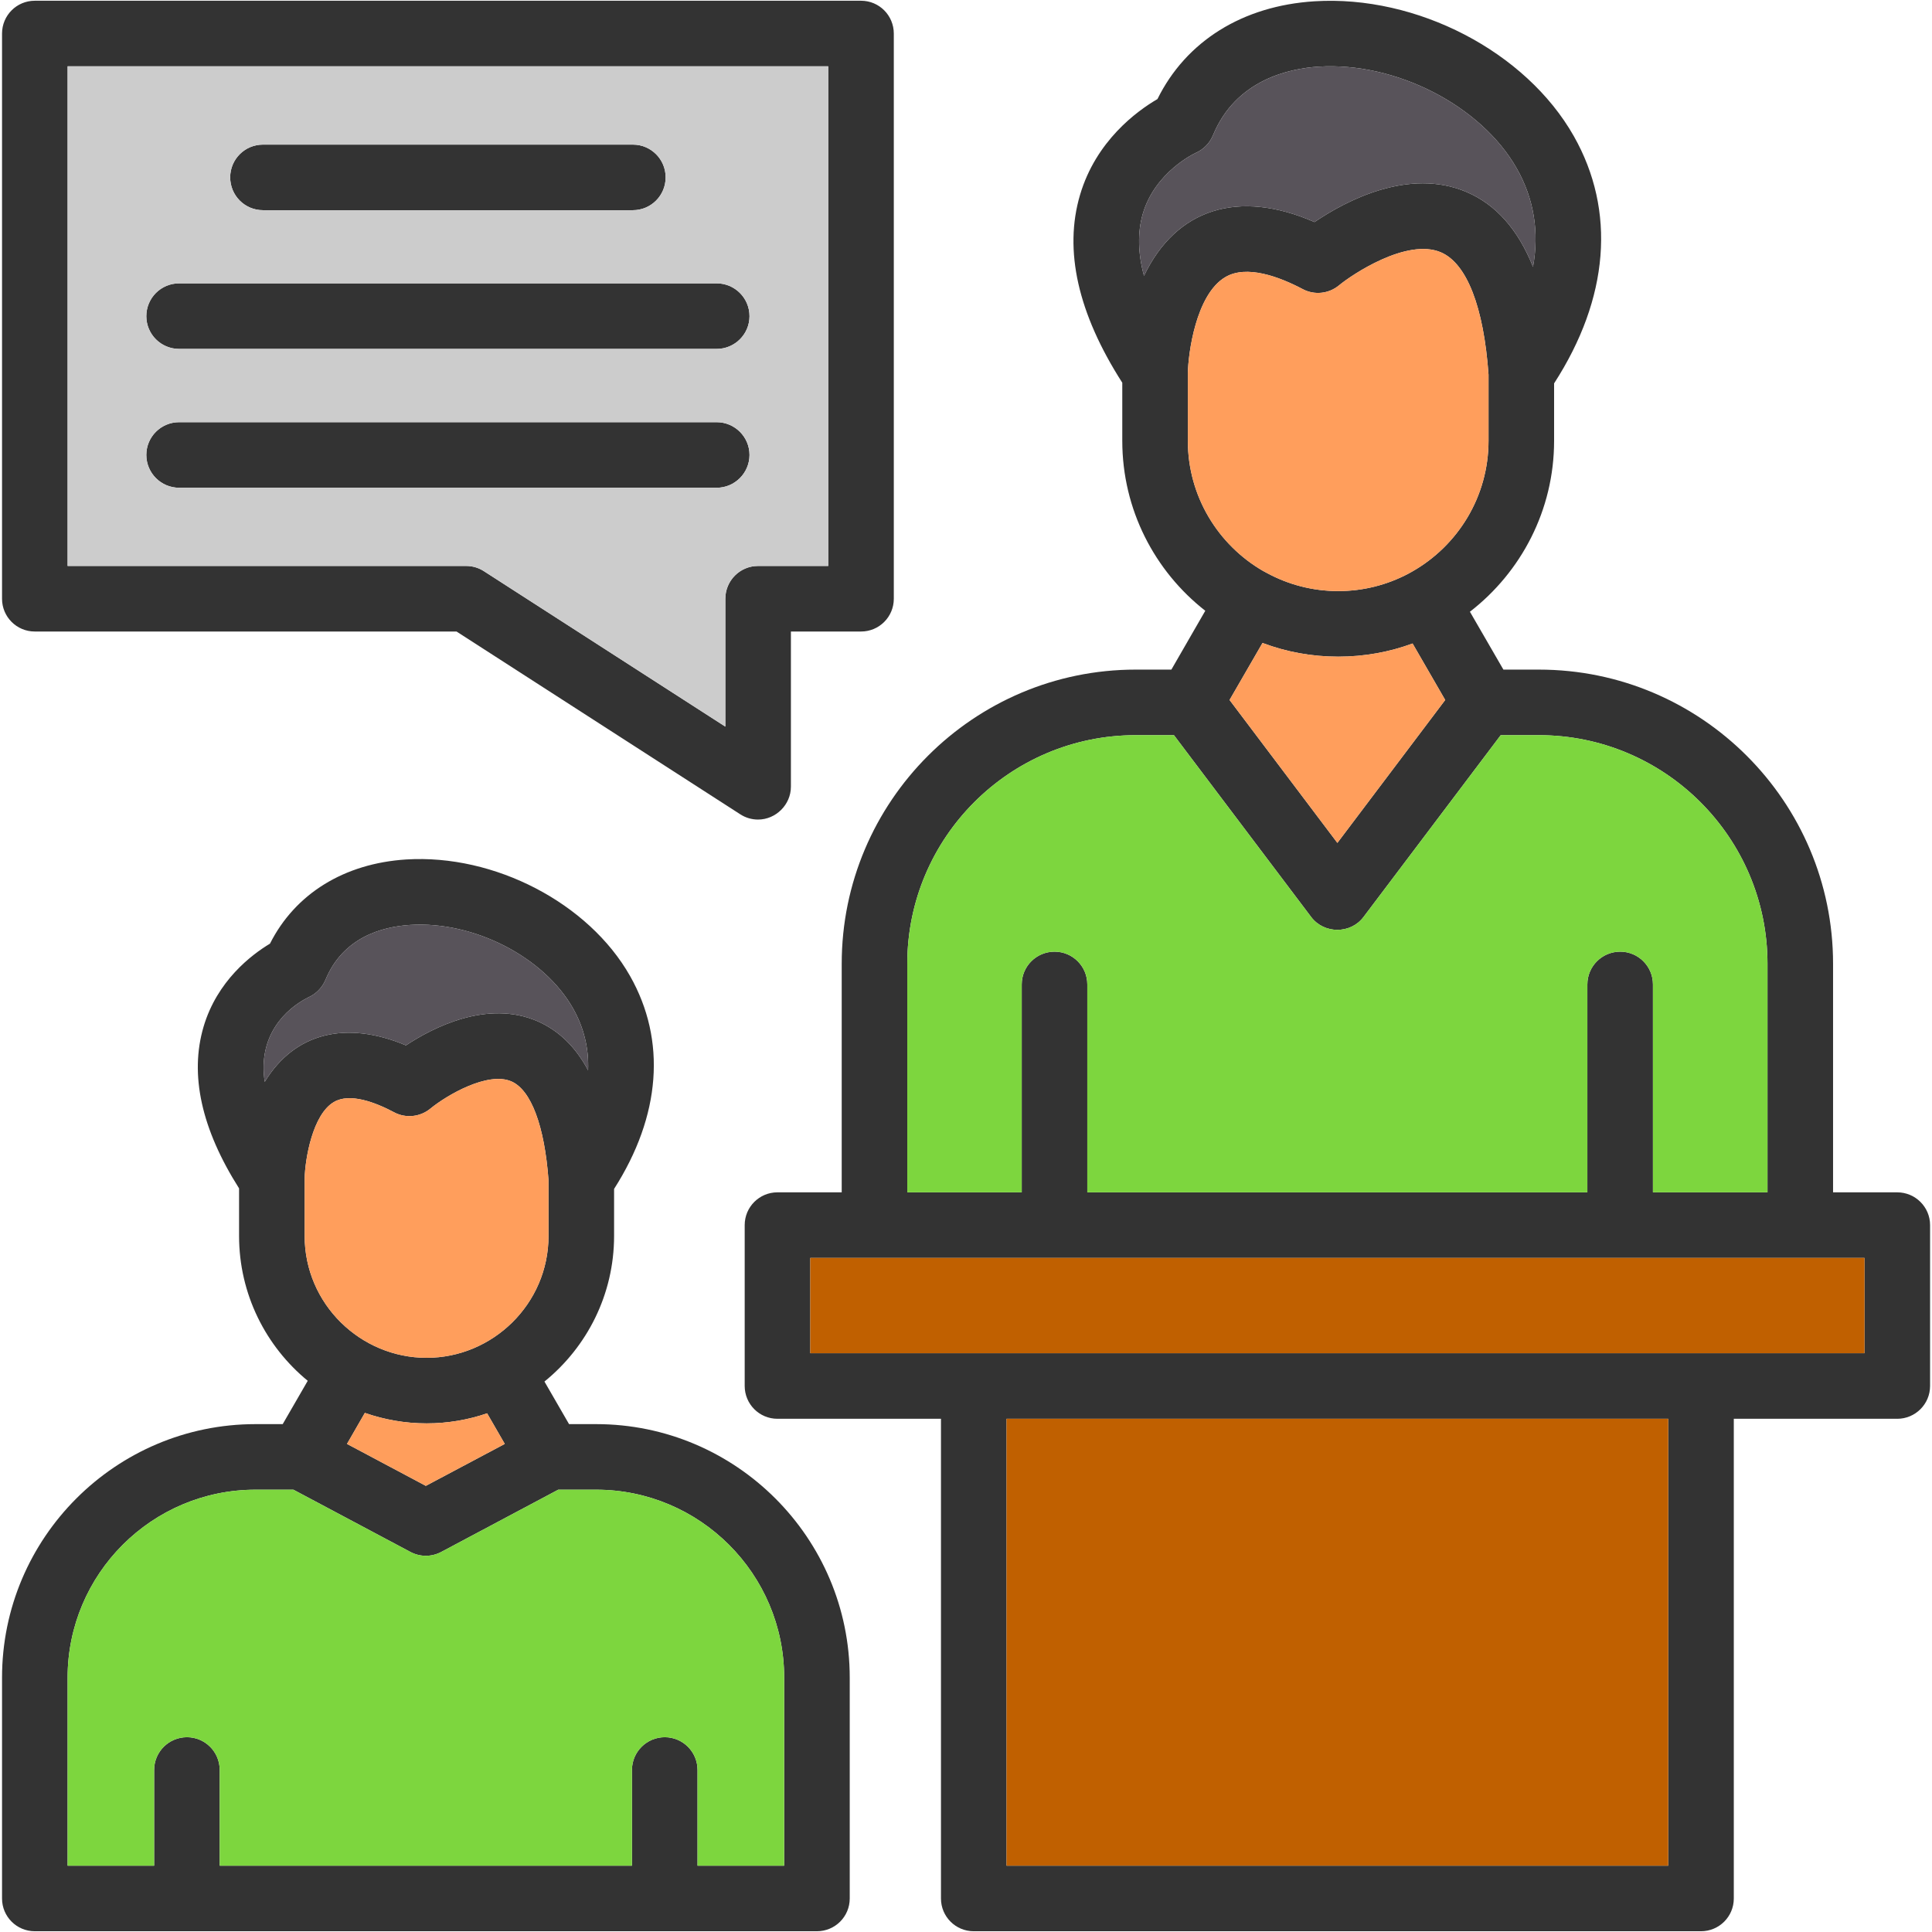 <svg clip-rule="evenodd" fill-rule="evenodd" height="512" image-rendering="optimizeQuality" shape-rendering="geometricPrecision" text-rendering="geometricPrecision" viewBox="0 0 18062 18062" width="512" xmlns="http://www.w3.org/2000/svg"><g id="Layer_x0020_1"><path d="m12511 6139c-249 0-488-45-708-128l-308 533 1008 1336 1008-1336-305-528c-217 80-451 123-695 123zm5226 7125h-1528v4485c0 169-137 306-307 306h-6799c-169 0-306-137-306-306v-4485h-1529c-169 0-306-137-306-307v-1504c0-169 137-306 306-306h601v-2137c0-1517 1233-2750 2749-2750h333l317-550c-472-369-776-945-776-1589v-543c-415-648-548-1238-395-1756 149-504 530-783 724-896 267-541 796-872 1468-914 957-60 1976 470 2424 1260 396 699 330 1517-184 2312v537c0 649-309 1228-787 1598l313 541h332c1516 0 2750 1233 2750 2750v2137h600c169 0 307 137 307 306v1504c0 170-138 307-307 307zm-9255-2117h1070v-1944c0-169 137-306 307-306 169 0 306 137 306 306v1944h4675v-1944c0-169 137-306 307-306 169 0 306 137 306 306v1944h1071v-2137c0-1179-959-2137-2137-2137h-357l-1283 1700c-120 160-368 160-489 0l-1283-1700h-357c-1178 0-2136 958-2136 2137zm-907 1504h9856v-891h-9856zm-2077-2645c8-204-39-399-141-579-273-482-928-817-1521-780-272 17-631 120-793 513-31 74-89 133-162 165-215 108-472 360-406 789 282-464 767-574 1320-341 256-169 760-427 1227-227 199 86 358 239 476 460zm-2650 1013v535c0 638 523 1140 1140 1140 616 0 1140-502 1140-1140v-520c-37-508-163-844-347-924-221-96-606 130-757 254-96 79-230 93-339 35-175-93-415-185-564-96-198 116-269 530-273 716zm-613 91c-352-555-464-1063-332-1511 127-430 448-673 621-777 235-466 693-750 1274-787 825-51 1705 407 2092 1089 342 603 288 1307-149 1991v439c0 549-254 1040-651 1362l230 398h253c1307 0 2371 1063 2371 2370v2065c0 169-137 306-307 306h-7312c-169 0-306-137-306-306v-2065c0-1307 1063-2370 2370-2370h254l234-405c-392-322-642-810-642-1355zm1753 2197c-202 0-396-35-577-98l-167 290 737 392 738-392-165-286c-178 61-368 94-566 94zm-3356 4135h809v-895c0-169 137-306 307-306 169 0 306 137 306 306v895h3854v-895c0-169 138-306 307-306s306 137 306 306v895h810v-1758c0-969-789-1757-1758-1757h-354l-1094 582c-90 48-198 48-288 0l-1094-582h-354c-969 0-1757 788-1757 1757zm8778 0h6186v-4178h-6186zm-2323-9780c-58 0-115-16-166-49l-2653-1709h-3943c-169 0-306-137-306-306v-5284c0-170 137-307 306-307h7725c169 0 306 137 306 307v5284c0 169-137 306-306 306h-656v1451c0 168-141 307-307 307zm-6455-2371h3726c59 0 117 17 166 49l2257 1453v-1195c0-170 137-307 306-307h656v-4671h-7111zm5285-3326h-3459c-169 0-306-137-306-307 0-169 137-306 306-306h3459c169 0 306 137 306 306 0 170-137 307-306 307zm783 1297h-5025c-170 0-307-137-307-306 0-170 137-307 307-307h5025c169 0 307 137 307 307 0 169-138 306-307 306zm0 1298h-5025c-170 0-307-138-307-307s137-306 307-306h5025c169 0 307 137 307 306s-138 307-307 307zm6467 803 36-20c426-242 713-699 713-1222v-619c-45-633-203-1039-445-1143-318-136-833 209-953 309-96 79-230 93-339 35-220-116-525-230-724-112-276 163-347 718-350 900v630c0 519 283 973 702 1216l39 21c198 107 424 168 665 168 236 0 460-59 656-163zm-2472-2784c301-630 885-813 1594-503 284-193 879-514 1424-280 273 117 480 351 619 699 59-326 9-637-152-920-333-588-1130-997-1852-952-278 18-775 124-988 642-31 74-89 133-162 165-2 0-381 175-495 572-49 172-45 365 12 577z" fill="#333"/><path d="m10695 2579c301-630 885-813 1594-503 284-193 879-514 1424-280 273 117 480 351 619 699 59-326 9-637-152-920-333-588-1130-997-1852-952-278 18-775 124-988 642-31 74-89 133-162 165-2 0-381 175-495 572-49 172-45 365 12 577z" fill="#58535a"/><path d="m12179 2703c-220-116-525-230-724-112-276 163-347 718-350 900v630c0 519 283 973 702 1216l39 21c198 107 424 168 665 168 236 0 460-59 656-163l36-20c426-242 713-699 713-1222v-619c-45-633-203-1039-445-1143-318-136-833 209-953 309-96 79-230 93-339 35z" fill="#ff9e5c"/><path d="m12511 6139c-249 0-488-45-708-128l-308 533 1008 1336 1008-1336-305-528c-217 80-451 123-695 123z" fill="#ff9e5c"/><path d="m12258 8573-1283-1700h-357c-1178 0-2136 958-2136 2137v2137h1070v-1944c0-169 137-306 307-306 169 0 306 137 306 306v1944h4675v-1944c0-169 137-306 307-306 169 0 306 137 306 306v1944h1071v-2137c0-1179-959-2137-2137-2137h-357l-1283 1700c-120 160-368 160-489 0z" fill="#7dd63e"/><path d="m17431 11760h-9856v891h9856z" fill="#c06000"/><path d="m15596 13264h-6186v4178h6186z" fill="#c06000"/><path d="m7331 15684c0-969-789-1757-1758-1757h-354l-1094 582c-90 48-198 48-288 0l-1094-582h-354c-969 0-1757 788-1757 1757v1758h809v-895c0-169 137-306 307-306 169 0 306 137 306 306v895h3854v-895c0-169 138-306 307-306s306 137 306 306v895h810z" fill="#7dd63e"/><path d="m3981 13891 738-392-165-286c-178 61-368 94-566 94-202 0-396-35-577-98l-167 290z" fill="#ff9e5c"/><path d="m3988 12694c616 0 1140-502 1140-1140v-520c-37-508-163-844-347-924-221-96-606 130-757 254-96 79-230 93-339 35-175-93-415-185-564-96-198 116-269 530-273 716v535c0 638 523 1140 1140 1140z" fill="#ff9e5c"/><path d="m3795 9773c256-169 760-427 1227-227 199 86 358 239 476 460 8-204-39-399-141-579-273-482-928-817-1521-780-272 17-631 120-793 513-31 74-89 133-162 165-215 108-472 360-406 789 282-464 767-574 1320-341z" fill="#58535a"/><path d="m4524 5340 2257 1453v-1195c0-170 137-307 306-307h656v-4671h-7111v4671h3726c59 0 117 17 166 49zm2176-780h-5025c-170 0-307-138-307-307s137-306 307-306h5025c169 0 307 137 307 306s-138 307-307 307zm0-1298h-5025c-170 0-307-137-307-306 0-170 137-307 307-307h5025c169 0 307 137 307 307 0 169-138 306-307 306zm-783-1297h-3459c-169 0-306-137-306-307 0-169 137-306 306-306h3459c169 0 306 137 306 306 0 170-137 307-306 307z" fill="#ccc"/></g></svg>